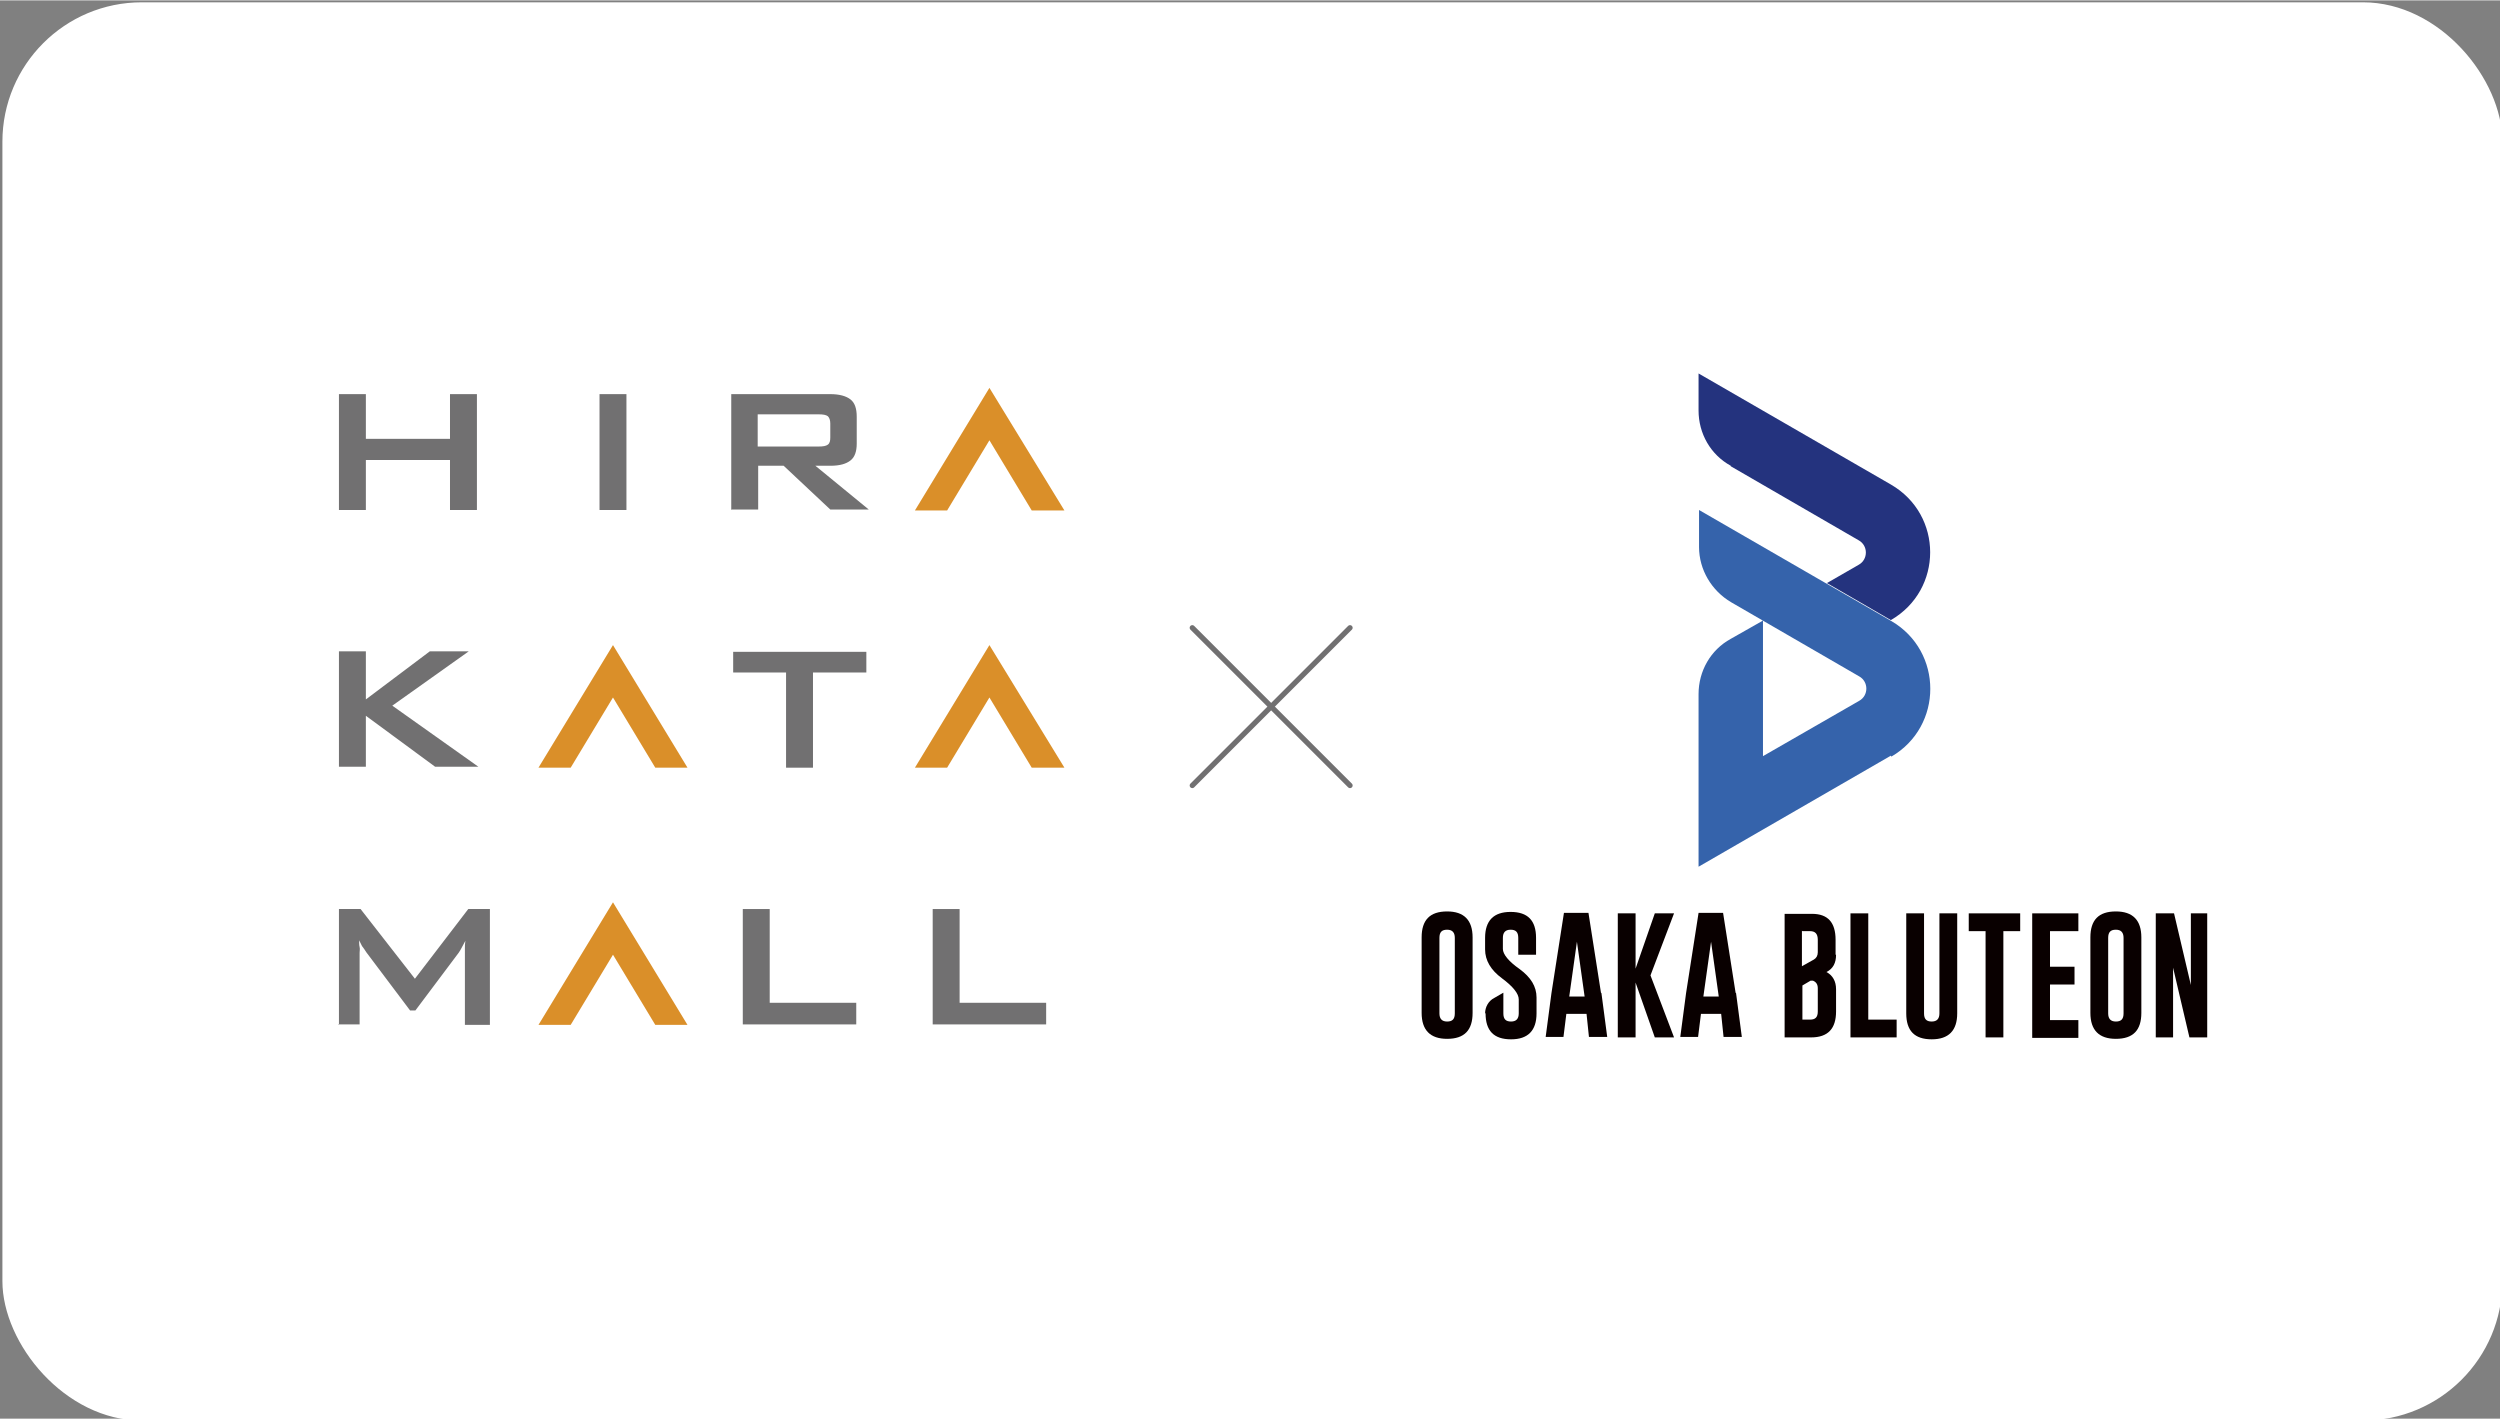 <?xml version="1.0" encoding="UTF-8"?>
<svg id="_レイヤー_1" xmlns="http://www.w3.org/2000/svg" width="183.4mm" height="104.1mm" version="1.1" viewBox="0 0 520 295">
  <rect x="0" y="0" width="520" height="295" fill="#808080" stroke="none"/>
  <!-- Generator: Adobe Illustrator 29.7.1, SVG Export Plug-In . SVG Version: 2.1.1 Build 8)  -->
  <defs>
    <style>
      .st0 {
        fill: #24337e;
      }

      .st1 {
        fill: #fff;
      }

      .st2 {
        fill: #3563ab;
      }

      .st3 {
        fill: #090000;
      }

      .st4 {
        fill: none;
        stroke: #717071;
        stroke-linecap: round;
        stroke-linejoin: round;
        stroke-width: 1.1px;
      }

      .st5 {
        fill: #da8f29;
      }

      .st6 {
        fill: #717071;
      }
    </style>
  </defs>
  <rect class="st1" x=".5" y=".4" width="520" height="295" rx="29" ry="29"/>
  <g>
    <g>
      <path class="st2" d="M393.3,157.1l-40,23.1v-35.9c0-4.8,2.5-9.2,6.7-11.5l6.7-3.8v28.2s20-11.5,20-11.5c2-1.1,2-4,0-5.1l-26.6-15.4c-4.1-2.4-6.7-6.8-6.7-11.5v-7.7s40,23.1,40,23.1c10.8,6.3,10.8,21.9,0,28.2Z"/>
      <path class="st0" d="M360,96.9l26.6,15.4c2,1.1,2,4,0,5.1l-6.6,3.8c7.3,4.2,13.3,7.7,13.3,7.7,10.9-6.3,10.9-21.9,0-28.2,0,0-40-23.1-40-23.1v7.7c0,4.8,2.5,9.2,6.7,11.5Z"/>
    </g>
    <g>
      <g>
        <path class="st3" d="M384.9,215.7v-25.8h3.7v22.1h5.9v3.7h-9.6Z"/>
        <path class="st3" d="M407.1,210.7c0,3.6-1.8,5.4-5.3,5.4-3.6,0-5.3-1.8-5.3-5.4v-20.8h3.7v20.8c0,1.2.5,1.7,1.6,1.7s1.6-.6,1.6-1.7v-20.8h3.7v20.8Z"/>
        <path class="st3" d="M420.2,189.9v3.7h-3.5v22.1h-3.7v-22.1h-3.5v-3.7h10.7Z"/>
        <path class="st3" d="M422.7,189.9h9.6v3.7h-5.9v7.4h5.1v3.7h-5.1v7.4h5.9v3.7h-9.6v-25.8Z"/>
        <path class="st3" d="M448.5,189.9h3.7l3.5,14.9v-14.9h3.4v25.8h-3.7l-3.4-14.5v14.5h-3.6v-25.8Z"/>
        <path class="st3" d="M381.8,198.5v-3.1c0-3.6-1.6-5.4-4.9-5.4h-5.7v25.7h5.5c3.5,0,5.2-1.8,5.2-5.4v-4.6c0-1.7-.7-2.9-2-3.6,1.4-.7,2-1.9,2-3.6ZM374.9,193.6h1.6c1.1,0,1.6.6,1.6,1.8v2.6c0,.7-.3,1.2-.8,1.5l-2.5,1.4v-7.4ZM378.1,210.3c0,1.2-.5,1.7-1.6,1.7h-1.6v-7.1l1.7-1c.2,0,.4,0,.5,0,.7.3,1,.8,1,1.6v4.6Z"/>
        <path class="st3" d="M440.1,189.5c-3.6,0-5.3,1.8-5.3,5.4v15.7c0,3.6,1.8,5.4,5.3,5.4,3.6,0,5.3-1.8,5.3-5.4v-15.7c0-3.6-1.8-5.4-5.3-5.4ZM441.7,210.7c0,1.2-.5,1.7-1.6,1.7s-1.6-.6-1.6-1.7v-15.7c0-1.2.5-1.7,1.6-1.7s1.6.6,1.6,1.7v15.7Z"/>
      </g>
      <g>
        <path class="st3" d="M333.1,206.5l1.2,9.1h-3.8l-.5-4.8h-4.2l-.6,4.8h-3.7l1.2-9.1,2.6-16.7h5.1l2.6,16.6ZM329.6,207.2l-1.6-11.4-1.6,11.4h3.2Z"/>
        <path class="st3" d="M343.3,202.8l4.9,12.9h-4l-4-11.4v11.4h-3.7v-25.8h3.7v11.5l4-11.5h4l-4.9,12.9Z"/>
        <path class="st3" d="M361.1,206.5l1.2,9.1h-3.8l-.5-4.8h-4.2l-.6,4.8h-3.7l1.2-9.1,2.6-16.7h5.1l2.6,16.6ZM357.5,207.2l-1.6-11.4-1.6,11.4h3.2Z"/>
        <path class="st3" d="M301,189.5c-3.6,0-5.3,1.8-5.3,5.4v15.7c0,3.6,1.8,5.4,5.3,5.4,3.6,0,5.3-1.8,5.3-5.4v-15.7c0-3.6-1.8-5.4-5.3-5.4ZM302.6,210.7c0,1.2-.5,1.7-1.6,1.7s-1.6-.6-1.6-1.7v-15.7c0-1.2.5-1.7,1.6-1.7s1.6.6,1.6,1.7v15.7Z"/>
        <path class="st3" d="M308.9,210.7c0-1.3.7-2.6,1.9-3.2l1.9-1.1v4.3c0,1.2.5,1.7,1.6,1.7s1.6-.6,1.6-1.7v-2.9c0-1.2-1.2-2.7-3.5-4.4-2.3-1.7-3.5-3.7-3.5-6v-2.4c0-3.6,1.8-5.4,5.3-5.4,3.6,0,5.3,1.8,5.3,5.4v3.5h-3.7v-3.5c0-1.2-.5-1.7-1.6-1.7s-1.6.6-1.6,1.7v2.3c0,1.1,1.2,2.6,3.5,4.2,2.3,1.7,3.5,3.6,3.5,5.9v3.3c0,3.6-1.8,5.4-5.3,5.4-3.6,0-5.3-1.8-5.3-5.4Z"/>
      </g>
    </g>
  </g>
  <g>
    <line class="st4" x1="280.8" y1="130.5" x2="248" y2="163.3"/>
    <line class="st4" x1="280.8" y1="163.3" x2="248" y2="130.5"/>
  </g>
  <g>
    <g>
      <path class="st6" d="M70.5,106v-24.1h5.6v9.3h17.5v-9.3h5.6v24.1h-5.6v-10.4h-17.5v10.4h-5.6Z"/>
      <path class="st6" d="M124.7,106v-24.1h5.6v24.1h-5.6Z"/>
      <path class="st6" d="M152.1,106v-24.1h20.6c1.9,0,3.3.4,4.2,1.1.9.7,1.3,1.9,1.3,3.6v5.6c0,1.6-.4,2.8-1.3,3.5-.9.7-2.2,1.1-4.2,1.1h-3.1l11.1,9.1h-8l-9.7-9.1h-5.3v9.1h-5.5ZM170.2,86.1h-12.6v6.7h12.6c1,0,1.6-.1,2-.4.4-.3.5-.8.5-1.5v-2.9c0-.7-.2-1.2-.5-1.5-.4-.3-1-.4-2-.4Z"/>
      <polygon class="st5" points="214.6 106.1 221.4 106.1 205.8 80.6 190.3 106.1 197 106.1 205.8 91.5 214.6 106.1"/>
    </g>
    <g>
      <path class="st6" d="M70.5,159.5v-24.1h5.6v10l13.3-10h8.1l-15.9,11.3,17.9,12.7h-9l-14.4-10.6v10.6h-5.6Z"/>
      <path class="st6" d="M169.1,139.8v19.8h-5.6v-19.8h-11v-4.3h27.7v4.3h-11.1Z"/>
      <polygon class="st5" points="136.3 159.6 143 159.6 127.5 134.1 112 159.6 118.7 159.6 127.5 145 136.3 159.6"/>
      <polygon class="st5" points="214.6 159.6 221.4 159.6 205.8 134.1 190.3 159.6 197 159.6 205.8 145 214.6 159.6"/>
    </g>
    <g>
      <path class="st6" d="M70.5,213.1v-24.1h4.5l11.3,14.5,11.1-14.5h4.5v24.1h-5.2v-14.9c0-.3,0-.7,0-1.1,0-.4,0-.9.1-1.5-.3.6-.6,1.1-.8,1.5-.2.4-.4.7-.6,1l-9,12h-1.1l-9.1-12.1c-.3-.5-.6-.9-.9-1.3-.2-.4-.4-.8-.6-1.2,0,.5,0,1,.1,1.4s0,.8,0,1.2v14.9h-4.5Z"/>
      <path class="st6" d="M154.5,213.1v-24.1h5.6v19.5h18v4.5h-23.6Z"/>
      <path class="st6" d="M194,213.1v-24.1h5.6v19.5h18v4.5h-23.6Z"/>
      <polygon class="st5" points="136.3 213.1 143 213.1 127.5 187.6 112 213.1 118.7 213.1 127.5 198.5 136.3 213.1"/>
    </g>
  </g>
</svg>
